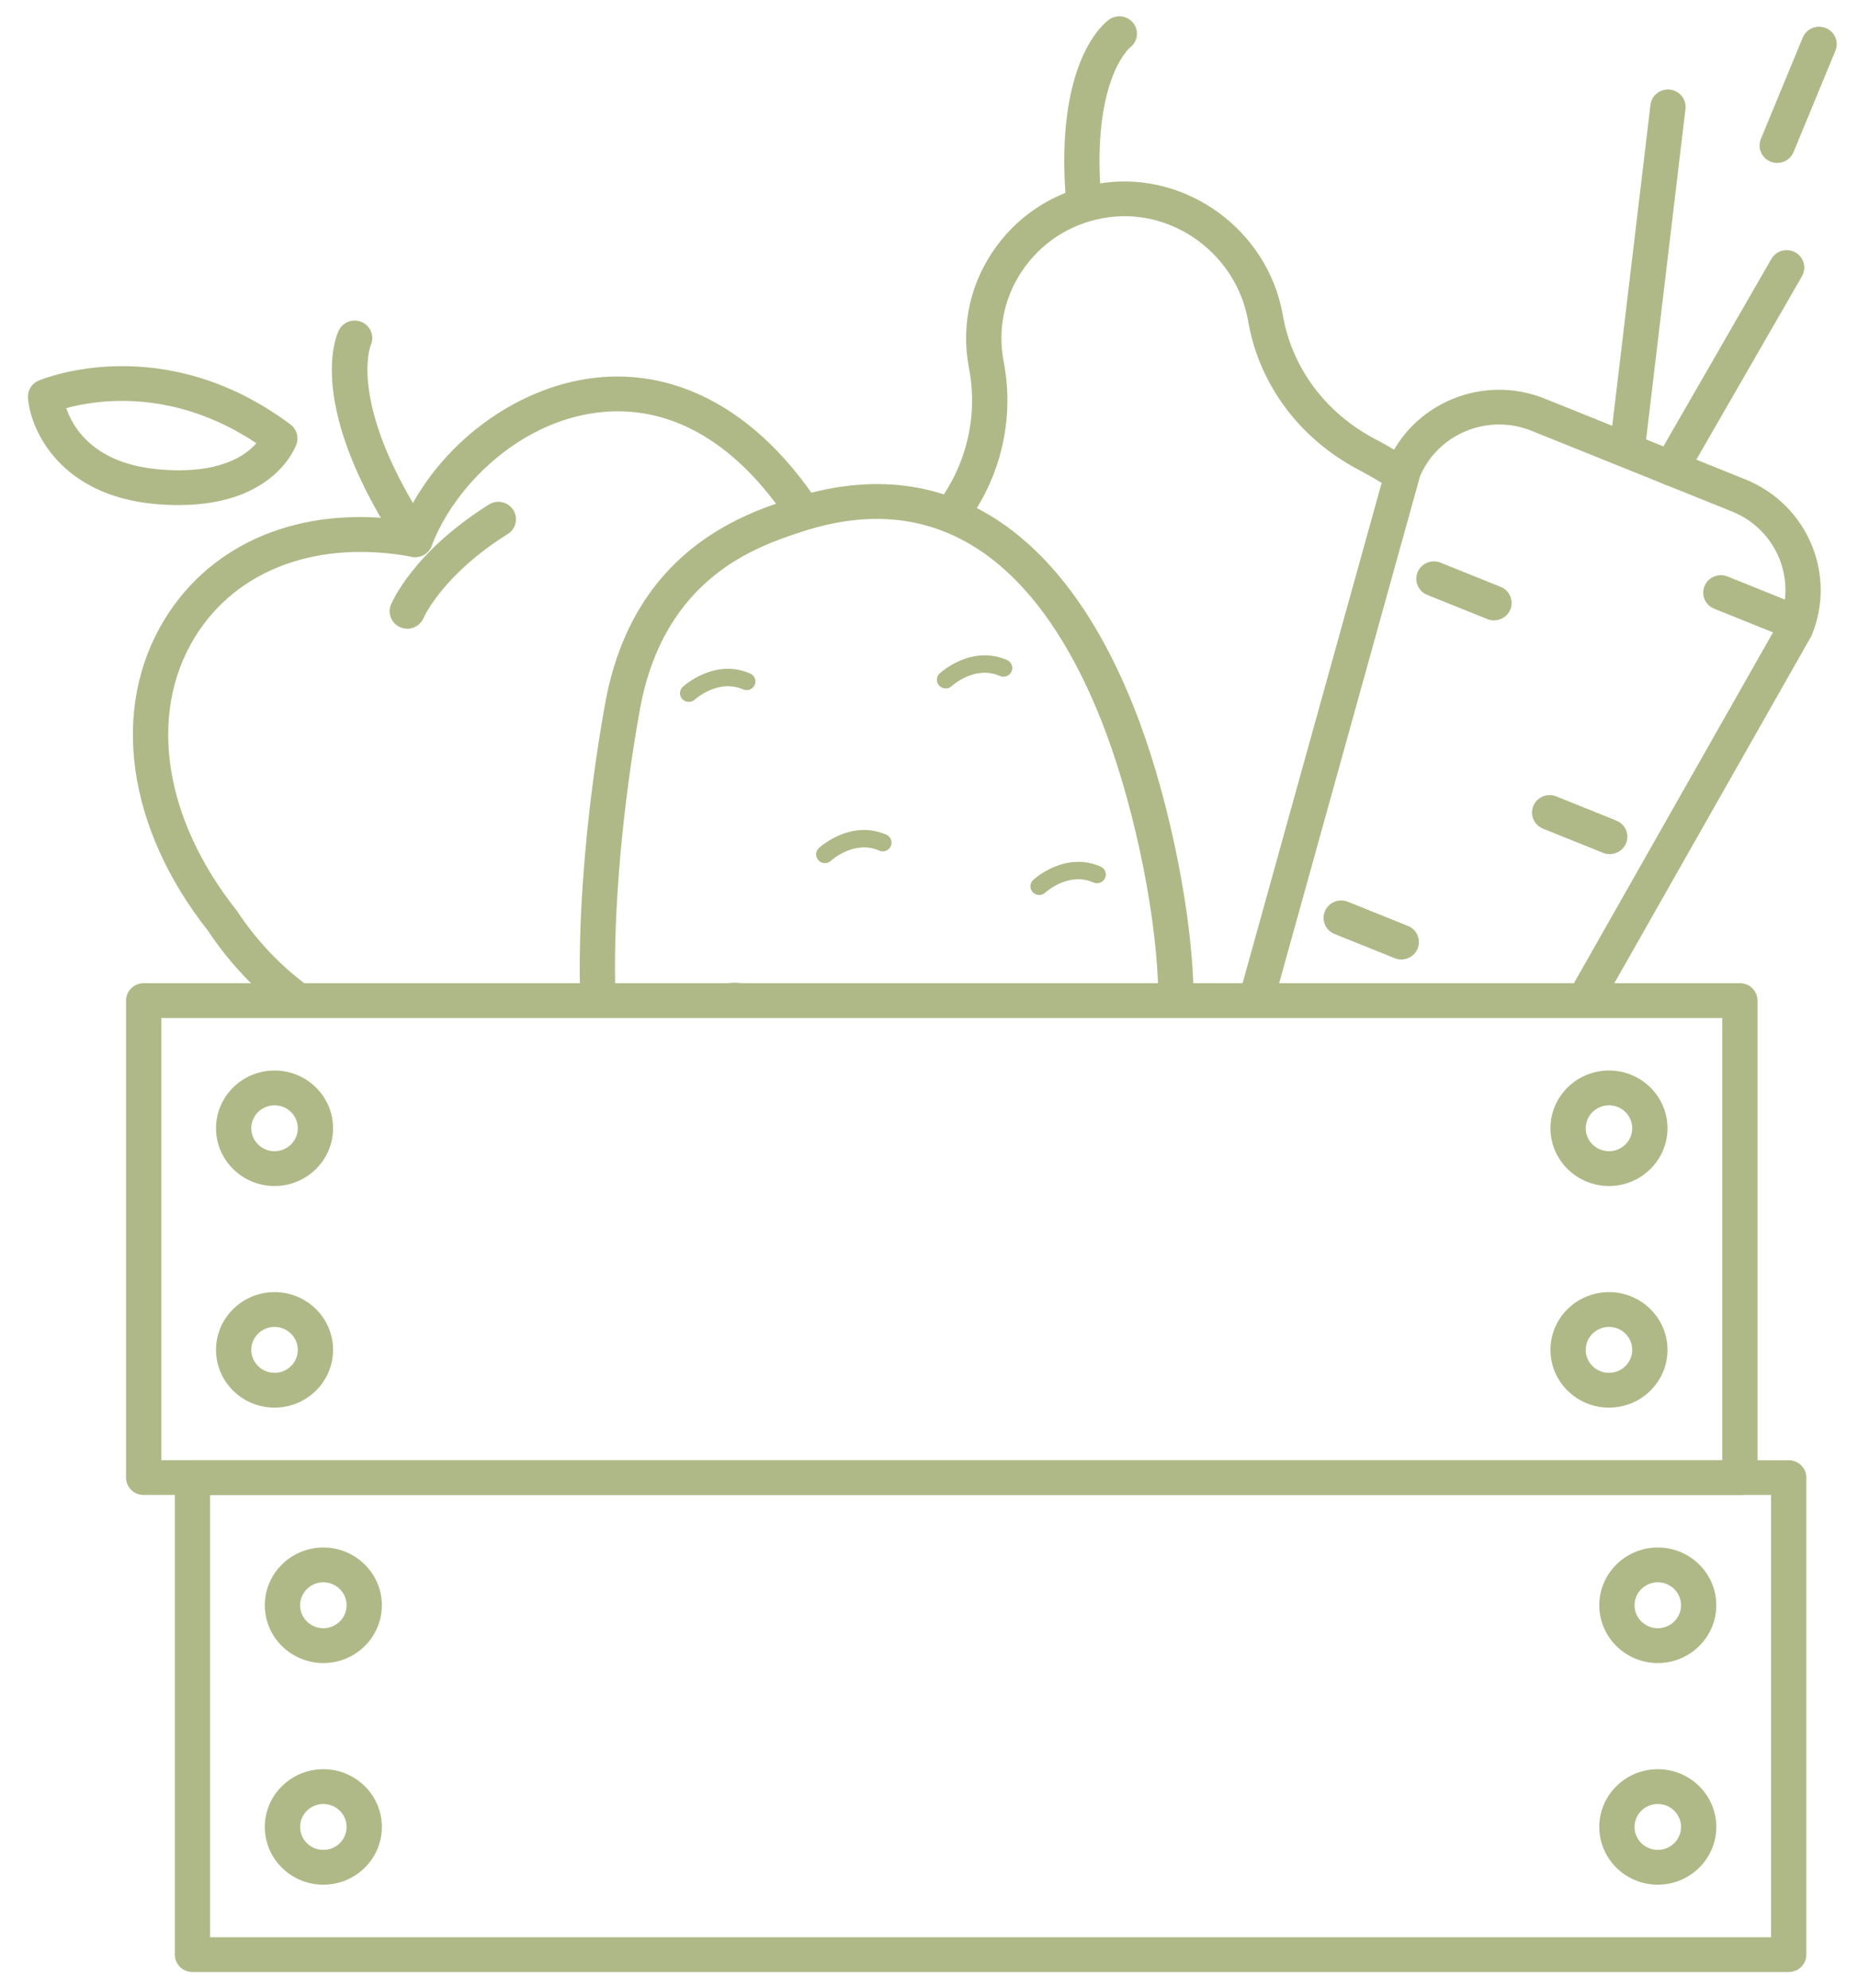 <svg width="57" height="61" viewBox="0 0 57 61" fill="none" xmlns="http://www.w3.org/2000/svg">
<path d="M33.237 6.597C32.958 6.597 32.721 6.385 32.698 6.105C32.365 1.916 33.853 0.724 34.023 0.602C34.265 0.429 34.603 0.483 34.778 0.721C34.95 0.956 34.899 1.283 34.666 1.459C34.625 1.494 33.495 2.493 33.776 6.021C33.799 6.315 33.577 6.571 33.279 6.595C33.265 6.595 33.249 6.597 33.235 6.597H33.237Z" fill="#AFB987"/>
<path d="M29.212 16.273C29.101 16.273 28.989 16.24 28.891 16.168C28.651 15.993 28.6 15.659 28.777 15.421C29.643 14.265 29.994 12.793 29.742 11.382L29.714 11.226C29.481 9.926 29.787 8.622 30.573 7.552C31.358 6.484 32.522 5.795 33.85 5.611C36.42 5.258 38.89 7.066 39.351 9.649L39.361 9.702C39.648 11.309 40.684 12.685 42.204 13.48C42.439 13.602 42.672 13.735 42.897 13.873C43.15 14.029 43.229 14.358 43.07 14.609C42.913 14.859 42.579 14.937 42.326 14.78C42.121 14.653 41.909 14.534 41.698 14.423C39.882 13.472 38.643 11.819 38.297 9.887L38.288 9.834C37.927 7.811 36.003 6.391 34.001 6.667C32.967 6.81 32.061 7.347 31.449 8.179C30.837 9.011 30.599 10.025 30.781 11.039L30.809 11.194C31.113 12.892 30.69 14.664 29.649 16.054C29.543 16.195 29.379 16.27 29.214 16.27L29.212 16.273Z" fill="#AFB987"/>
<path d="M9.097 31.191C8.984 31.191 8.87 31.156 8.773 31.084C7.843 30.394 7.042 29.549 6.391 28.569C3.884 25.395 3.373 21.724 5.059 18.985C6.514 16.624 9.236 15.51 12.399 15.961C13.448 13.657 15.778 11.888 18.212 11.595C20.735 11.292 23.124 12.567 24.941 15.187C25.109 15.43 25.046 15.763 24.801 15.929C24.555 16.095 24.217 16.032 24.049 15.79C22.448 13.483 20.475 12.398 18.343 12.656C15.9 12.95 13.929 14.935 13.243 16.744C13.151 16.988 12.894 17.13 12.637 17.082C9.748 16.547 7.261 17.466 5.983 19.54C4.534 21.894 5.022 25.11 7.257 27.929C7.266 27.941 7.275 27.953 7.283 27.965C7.868 28.849 8.588 29.611 9.423 30.231C9.662 30.408 9.71 30.743 9.529 30.979C9.423 31.12 9.261 31.193 9.097 31.193V31.191Z" fill="#AFB987"/>
<path d="M12.735 17.091C12.559 17.091 12.386 17.006 12.281 16.849C9.401 12.499 10.283 10.368 10.392 10.14C10.52 9.873 10.843 9.76 11.113 9.887C11.38 10.012 11.494 10.324 11.374 10.589C11.352 10.643 10.664 12.454 13.188 16.265C13.351 16.512 13.28 16.843 13.03 17.005C12.939 17.064 12.836 17.091 12.735 17.091Z" fill="#AFB987"/>
<path d="M12.493 19.287C12.425 19.287 12.357 19.275 12.291 19.248C12.016 19.136 11.882 18.83 11.991 18.557C12.018 18.492 12.663 16.945 14.998 15.479C15.25 15.321 15.585 15.394 15.745 15.644C15.906 15.892 15.832 16.223 15.579 16.381C13.564 17.646 13.001 18.944 12.995 18.958C12.908 19.164 12.706 19.289 12.493 19.289V19.287Z" fill="#AFB987"/>
<path d="M36.076 31.103C35.779 31.103 35.537 30.867 35.535 30.574C35.517 28.291 34.856 24.965 33.932 22.484C32.53 18.73 29.773 14.611 24.591 16.316C23.22 16.767 20.366 17.706 19.629 21.776C19.105 24.68 18.82 27.853 18.873 30.263C18.879 30.557 18.643 30.803 18.344 30.809C18.046 30.818 17.797 30.582 17.791 30.286C17.738 27.81 18.027 24.558 18.564 21.588C19.413 16.895 22.802 15.779 24.248 15.304C28.933 13.763 32.731 16.183 34.946 22.115C35.909 24.698 36.597 28.174 36.617 30.567C36.621 30.861 36.38 31.103 36.082 31.104H36.077L36.076 31.103Z" fill="#AFB987"/>
<path d="M25.307 26.48C25.235 26.48 25.162 26.451 25.11 26.394C25.008 26.286 25.014 26.119 25.122 26.018C25.16 25.981 26.099 25.13 27.19 25.608C27.326 25.667 27.388 25.826 27.328 25.96C27.267 26.094 27.107 26.155 26.971 26.096C26.212 25.762 25.52 26.381 25.491 26.408C25.438 26.455 25.372 26.48 25.307 26.48Z" fill="#AFB987"/>
<path d="M21.131 21.535C21.059 21.535 20.988 21.506 20.934 21.451C20.832 21.343 20.838 21.175 20.946 21.073C20.986 21.037 21.923 20.185 23.015 20.663C23.151 20.723 23.212 20.881 23.152 21.015C23.092 21.149 22.931 21.21 22.796 21.151C22.028 20.814 21.323 21.456 21.317 21.462C21.264 21.511 21.198 21.533 21.131 21.533V21.535Z" fill="#AFB987"/>
<path d="M29.012 21.122C28.939 21.122 28.867 21.093 28.814 21.037C28.712 20.928 28.719 20.761 28.827 20.66C28.867 20.624 29.804 19.772 30.895 20.25C31.031 20.31 31.093 20.468 31.032 20.602C30.972 20.736 30.812 20.797 30.676 20.738C29.916 20.404 29.225 21.023 29.196 21.05C29.143 21.098 29.077 21.122 29.012 21.122Z" fill="#AFB987"/>
<path d="M31.882 27.458C31.809 27.458 31.736 27.429 31.684 27.373C31.582 27.264 31.588 27.097 31.696 26.996C31.736 26.96 32.673 26.108 33.765 26.586C33.901 26.646 33.962 26.804 33.902 26.938C33.842 27.072 33.681 27.133 33.546 27.074C32.786 26.74 32.095 27.359 32.065 27.386C32.013 27.433 31.946 27.458 31.882 27.458Z" fill="#AFB987"/>
<path d="M21.341 31.167C21.269 31.167 21.196 31.138 21.144 31.081C21.042 30.973 21.048 30.806 21.156 30.705C21.196 30.669 22.133 29.817 23.225 30.295C23.36 30.355 23.422 30.513 23.362 30.647C23.302 30.781 23.141 30.842 23.005 30.783C22.246 30.449 21.554 31.068 21.525 31.095C21.473 31.142 21.406 31.167 21.341 31.167Z" fill="#AFB987"/>
<path d="M38.572 31.092C38.524 31.092 38.476 31.086 38.428 31.072C38.14 30.995 37.971 30.701 38.05 30.417L42.53 14.298C42.536 14.278 42.542 14.257 42.55 14.237C43.323 12.366 45.494 11.466 47.388 12.229L53.545 14.708C55.441 15.472 56.353 17.614 55.582 19.484C55.574 19.504 55.563 19.523 55.552 19.543L49.189 30.755C49.043 31.013 48.714 31.104 48.453 30.96C48.192 30.815 48.099 30.49 48.246 30.233L54.592 19.049C55.118 17.731 54.47 16.23 53.138 15.694L46.98 13.215C45.647 12.678 44.121 13.305 43.564 14.611L39.094 30.698C39.027 30.935 38.81 31.091 38.572 31.091V31.092Z" fill="#AFB987"/>
<path d="M49.952 14.041C49.93 14.041 49.91 14.041 49.889 14.038C49.592 14.003 49.379 13.738 49.415 13.445L50.633 3.217C50.668 2.925 50.937 2.714 51.233 2.749C51.529 2.784 51.742 3.05 51.707 3.342L50.489 13.57C50.457 13.841 50.224 14.041 49.953 14.041H49.952Z" fill="#AFB987"/>
<path d="M51.266 14.9C51.174 14.9 51.083 14.877 50.998 14.83C50.739 14.684 50.648 14.359 50.796 14.102L54.342 7.944C54.49 7.688 54.819 7.598 55.08 7.744C55.339 7.891 55.43 8.215 55.282 8.473L51.736 14.63C51.636 14.804 51.454 14.9 51.266 14.9Z" fill="#AFB987"/>
<path d="M54.521 4.998C54.453 4.998 54.384 4.986 54.317 4.959C54.041 4.848 53.908 4.535 54.021 4.262L55.305 1.152C55.418 0.88 55.733 0.749 56.011 0.86C56.287 0.971 56.42 1.282 56.307 1.556L55.023 4.666C54.938 4.873 54.736 4.998 54.521 4.998Z" fill="#AFB987"/>
<path d="M45.832 19.033C45.764 19.033 45.694 19.021 45.628 18.993L43.785 18.251C43.509 18.14 43.376 17.827 43.489 17.555C43.601 17.282 43.916 17.151 44.194 17.262L46.037 18.004C46.313 18.115 46.446 18.428 46.334 18.701C46.249 18.908 46.046 19.033 45.832 19.033Z" fill="#AFB987"/>
<path d="M49.382 26.204C49.314 26.204 49.245 26.192 49.178 26.164L47.335 25.422C47.059 25.311 46.926 25 47.039 24.726C47.152 24.453 47.467 24.322 47.744 24.433L49.587 25.175C49.864 25.287 49.997 25.597 49.884 25.872C49.799 26.079 49.597 26.204 49.382 26.204Z" fill="#AFB987"/>
<path d="M54.635 19.456C54.567 19.456 54.498 19.444 54.432 19.417L52.588 18.675C52.312 18.563 52.179 18.251 52.292 17.978C52.405 17.706 52.72 17.575 52.998 17.686L54.841 18.428C55.117 18.539 55.25 18.851 55.137 19.124C55.052 19.331 54.85 19.456 54.635 19.456Z" fill="#AFB987"/>
<path d="M42.988 29.436C42.92 29.436 42.851 29.424 42.785 29.396L40.941 28.654C40.665 28.543 40.532 28.23 40.645 27.958C40.758 27.685 41.073 27.554 41.35 27.665L43.194 28.407C43.47 28.518 43.603 28.831 43.49 29.104C43.405 29.311 43.203 29.436 42.988 29.436Z" fill="#AFB987"/>
<path d="M4.407 45.865C4.108 45.865 3.867 45.626 3.867 45.332V30.698C3.867 30.403 4.109 30.164 4.407 30.164H53.377C53.677 30.164 53.917 30.403 53.917 30.698V45.332C53.917 45.628 53.675 45.865 53.377 45.865H4.407ZM4.948 44.797H52.835V31.231H4.948V44.797Z" fill="#AFB987"/>
<path d="M8.422 36.386C7.433 36.386 6.627 35.59 6.627 34.614C6.627 33.637 7.433 32.842 8.422 32.842C9.412 32.842 10.218 33.637 10.218 34.614C10.218 35.59 9.412 36.386 8.422 36.386ZM8.422 33.91C8.029 33.91 7.709 34.225 7.709 34.614C7.709 35.002 8.029 35.318 8.422 35.318C8.816 35.318 9.136 35.002 9.136 34.614C9.136 34.225 8.816 33.91 8.422 33.91Z" fill="#AFB987"/>
<path d="M8.422 43.185C7.433 43.185 6.627 42.39 6.627 41.413C6.627 40.436 7.433 39.641 8.422 39.641C9.412 39.641 10.218 40.436 10.218 41.413C10.218 42.39 9.412 43.185 8.422 43.185ZM8.422 40.709C8.029 40.709 7.709 41.024 7.709 41.413C7.709 41.801 8.029 42.117 8.422 42.117C8.816 42.117 9.136 41.801 9.136 41.413C9.136 41.024 8.816 40.709 8.422 40.709Z" fill="#AFB987"/>
<path d="M49.361 36.386C48.371 36.386 47.565 35.59 47.565 34.614C47.565 33.637 48.371 32.842 49.361 32.842C50.35 32.842 51.156 33.637 51.156 34.614C51.156 35.59 50.35 36.386 49.361 36.386ZM49.361 33.91C48.967 33.91 48.647 34.225 48.647 34.614C48.647 35.002 48.967 35.318 49.361 35.318C49.754 35.318 50.074 35.002 50.074 34.614C50.074 34.225 49.754 33.91 49.361 33.91Z" fill="#AFB987"/>
<path d="M49.361 43.185C48.371 43.185 47.565 42.39 47.565 41.413C47.565 40.436 48.371 39.641 49.361 39.641C50.35 39.641 51.156 40.436 51.156 41.413C51.156 42.39 50.35 43.185 49.361 43.185ZM49.361 40.709C48.967 40.709 48.647 41.024 48.647 41.413C48.647 41.801 48.967 42.117 49.361 42.117C49.754 42.117 50.074 41.801 50.074 41.413C50.074 41.024 49.754 40.709 49.361 40.709Z" fill="#AFB987"/>
<path d="M5.905 60.5C5.605 60.5 5.364 60.261 5.364 59.967V45.332C5.364 45.036 5.607 44.799 5.905 44.799H54.874C55.174 44.799 55.415 45.038 55.415 45.332V59.967C55.415 60.263 55.172 60.5 54.874 60.5H5.905ZM6.445 59.432H54.333V45.865H6.445V59.432Z" fill="#AFB987"/>
<path d="M9.92 51.021C8.93 51.021 8.124 50.225 8.124 49.248C8.124 48.272 8.93 47.476 9.92 47.476C10.909 47.476 11.715 48.272 11.715 49.248C11.715 50.225 10.909 51.021 9.92 51.021ZM9.92 48.544C9.526 48.544 9.207 48.86 9.207 49.248C9.207 49.637 9.526 49.952 9.92 49.952C10.313 49.952 10.633 49.637 10.633 49.248C10.633 48.86 10.313 48.544 9.92 48.544Z" fill="#AFB987"/>
<path d="M9.92 57.821C8.93 57.821 8.124 57.026 8.124 56.049C8.124 55.072 8.93 54.277 9.92 54.277C10.909 54.277 11.715 55.072 11.715 56.049C11.715 57.026 10.909 57.821 9.92 57.821ZM9.92 55.345C9.526 55.345 9.207 55.661 9.207 56.049C9.207 56.438 9.526 56.753 9.92 56.753C10.313 56.753 10.633 56.438 10.633 56.049C10.633 55.661 10.313 55.345 9.92 55.345Z" fill="#AFB987"/>
<path d="M50.858 51.021C49.868 51.021 49.063 50.225 49.063 49.248C49.063 48.272 49.868 47.476 50.858 47.476C51.847 47.476 52.653 48.272 52.653 49.248C52.653 50.225 51.847 51.021 50.858 51.021ZM50.858 48.544C50.464 48.544 50.145 48.86 50.145 49.248C50.145 49.637 50.464 49.952 50.858 49.952C51.252 49.952 51.571 49.637 51.571 49.248C51.571 48.86 51.252 48.544 50.858 48.544Z" fill="#AFB987"/>
<path d="M50.858 57.821C49.868 57.821 49.063 57.026 49.063 56.049C49.063 55.072 49.868 54.277 50.858 54.277C51.847 54.277 52.653 55.072 52.653 56.049C52.653 57.026 51.847 57.821 50.858 57.821ZM50.858 55.345C50.464 55.345 50.145 55.661 50.145 56.049C50.145 56.438 50.464 56.753 50.858 56.753C51.252 56.753 51.571 56.438 51.571 56.049C51.571 55.661 51.252 55.345 50.858 55.345Z" fill="#AFB987"/>
<path d="M5.486 15.496C5.253 15.496 5.005 15.485 4.741 15.461C1.857 15.193 0.94 13.218 0.858 12.211C0.84 11.982 0.971 11.767 1.184 11.677C1.338 11.612 5.012 10.111 8.912 13.023C9.097 13.162 9.171 13.401 9.099 13.617C9.071 13.7 8.429 15.495 5.486 15.495V15.496ZM2.032 12.521C2.238 13.125 2.882 14.216 4.843 14.397C6.701 14.569 7.527 13.989 7.865 13.597C5.313 11.897 2.966 12.265 2.032 12.521Z" fill="#AFB987"/>
</svg>
